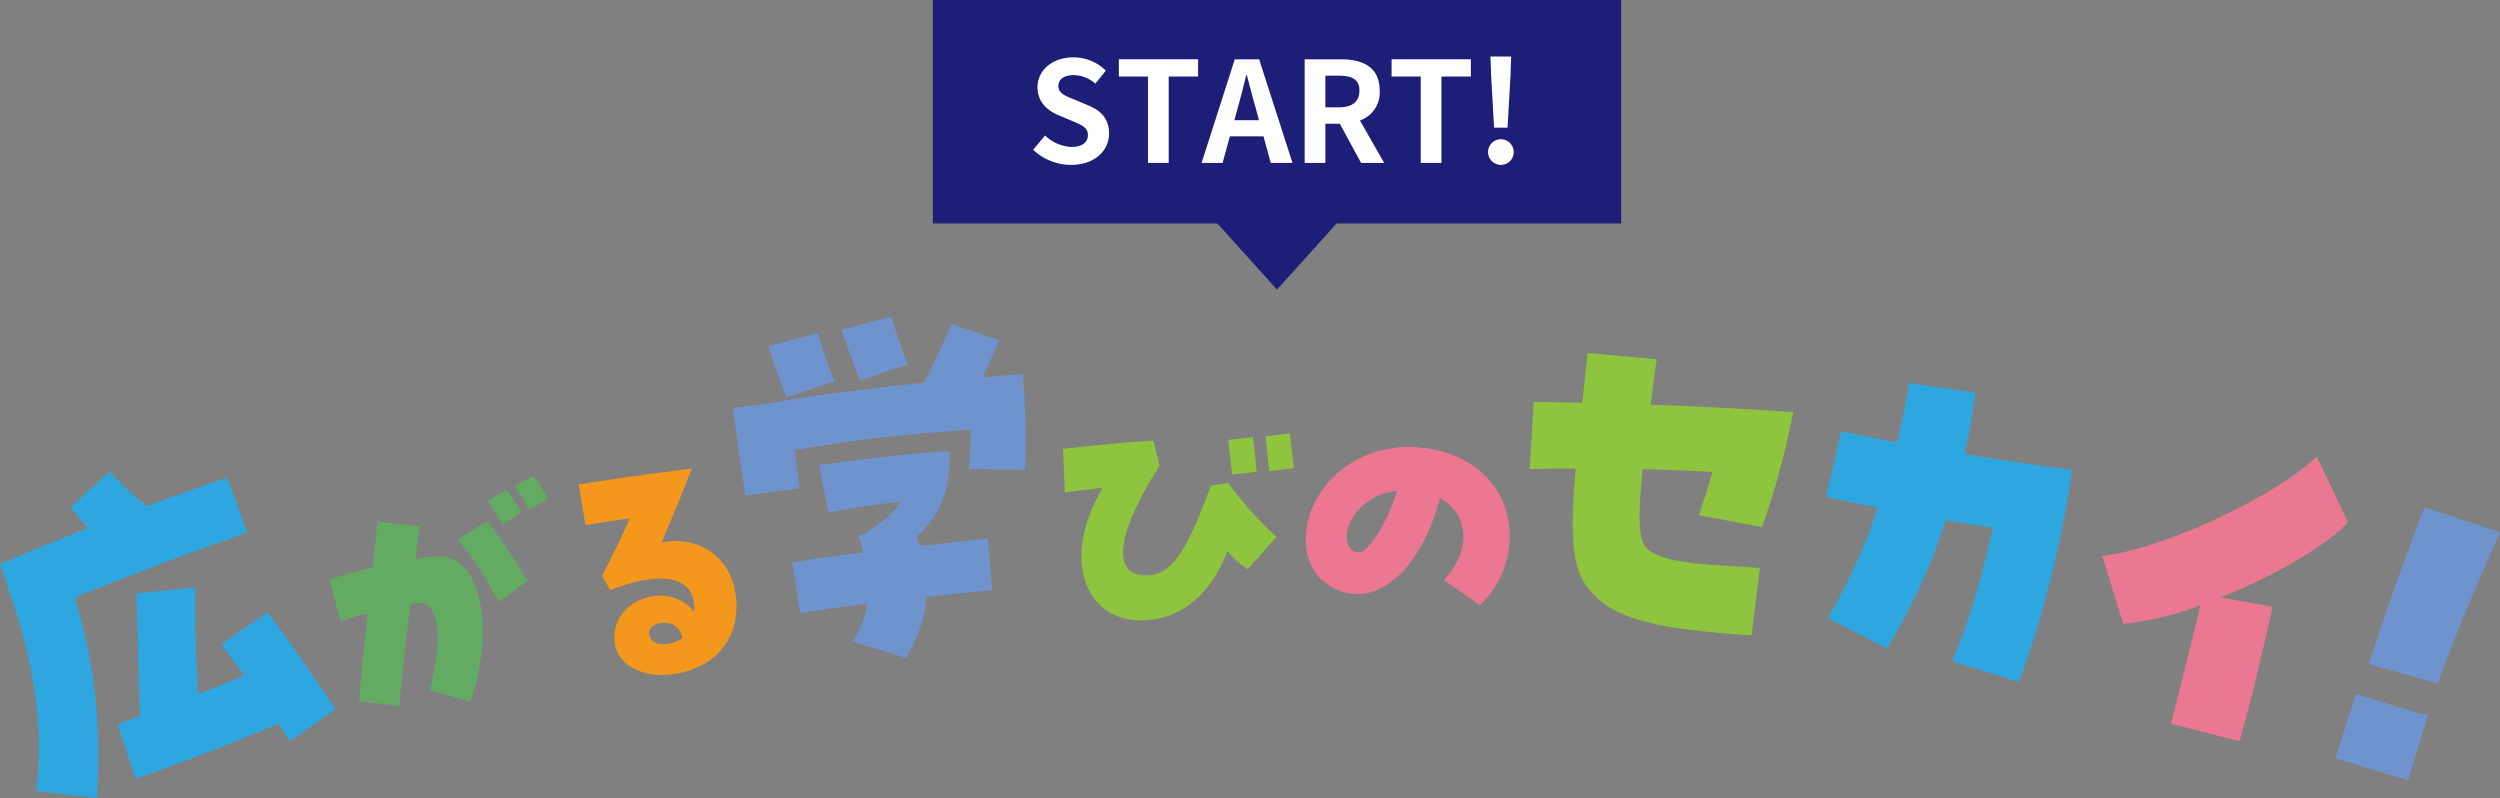 <svg xmlns="http://www.w3.org/2000/svg" width="464.22" height="148.186" viewBox="0 0 464.22 148.186">
  <rect x="0" y="0" width="464.22" height="148.186" fill="#808080" stroke="none"/>
  <defs>
    <style>
      .cls-1 {
        fill: #2ea7e0;
      }

      .cls-2 {
        fill: #63ab62;
      }

      .cls-3 {
        fill: #f3981c;
      }

      .cls-4 {
        fill: #6f94cd;
      }

      .cls-5 {
        fill: #8ec43e;
      }

      .cls-6 {
        fill: #ec7793;
      }

      .cls-7 {
        fill: #eb7892;
      }

      .cls-8 {
        fill: #1d1e78;
      }

      .cls-9 {
        fill: #fff;
      }
    </style>
  </defs>
  <g id="レイヤー_2" data-name="レイヤー 2">
    <g id="lay">
      <g>
        <path class="cls-1" d="M6.73,146.9c1.291-11.043.049-21.414-4.184-34.63L.067,104.9,0,104.689c6.2-2.555,11.657-4.794,16.4-6.647-1.049-1.11-2.075-2.38-3.306-3.813l7.282-6.73a51.1,51.1,0,0,0,6.85,6.478c5.39-1.986,12.321-4.4,14.946-5.255l3.77,10.157c-8.106,2.8-19.622,7.086-32.062,12.059,3.71,12.317,4.947,23.376,4.121,37.248ZM51.708,134.37c-9.332,3.959-15.781,6.444-26.536,10.256l-3.311-10.154c1.428-.542,2.81-.993,4.1-1.49-.271-7.629-.439-17.051-.63-22.8l10.943-1.123c-.123,4.779.04,11.374.513,19.855,3.041-1.221,5.9-2.305,8.57-3.482-1.5-2.032-2.914-4.017-4.258-5.8l8.609-5.94c3.234,4.3,8.538,11.889,12.587,17.981l-8.448,5.964C53.187,136.562,52.458,135.5,51.708,134.37Z"/>
        <path class="cls-2" d="M79.841,128.114c2.436-10.013,1.729-16.315-2.189-16.132-.408.038-.926.047-1.484.118-.948,8.488-1.992,17.727-2.028,18.985l-7.43-.868c-.036-.878.406-5.506,1.559-16.383-2.264.6-4.009,1.193-5.019,1.571l-2.072-7.773a79.542,79.542,0,0,1,8-2.226c.316-2.829.734-6.619.987-8.549l7.749.9c-.112.91-.439,3.69-.754,6.051a36.508,36.508,0,0,1,4.321-.481c7.708-.234,10.626,13.29,5.825,27Zm5.074-27.882,5.543-3.457a101.088,101.088,0,0,1,7.492,11.114l-5.395,3.893C89.843,106.545,87.347,102.77,84.915,100.232ZM90.566,93l3.465-2.011a23.648,23.648,0,0,1,2.792,4.178l-3.51,2.281C92.759,96.583,91,93.532,90.566,93Zm4.978-2.708,3.486-1.911a36.465,36.465,0,0,1,2.743,4.189l-3.492,2.121C97.786,93.864,96.353,91.367,95.544,90.294Z"/>
        <path class="cls-3" d="M114.18,119.583c-1.233-8.095,9.777-12.139,14.725-6a6.042,6.042,0,0,0-.074-1.84c-.736-4.827-6.519-5.643-15.506-2.165l-1.535-2.647c2.148-4.134,3.354-6.684,5.166-10.664-2.421.317-5.488.784-8.246,1.256l-1.257-7.577,3.871-.59c4.626-.7,9.36-1.374,17.133-2.353-2.48,6.346-3.769,9.372-5.619,13.769,6.776-1.444,12.69,2.594,13.724,9.381,1.195,7.844-3.3,13.776-11.347,15C119.534,126.021,114.793,123.605,114.18,119.583Zm12.541-1.088c-.794-4.2-6.344-3.149-6.208-.906.179,1.516,1.35,2.109,2.773,2A6.511,6.511,0,0,0,126.721,118.5Z"/>
        <path class="cls-4" d="M136.045,75.745l5.848-.675c7.75-1.431,17.985-2.794,29.693-4,1.37-2.605,3.51-7.175,5.07-10.891l8.879,2.99c-.54,1.289-1.324,3.111-3.095,6.919,2.46-.223,4.993-.452,7.459-.6a136.566,136.566,0,0,1,.44,17.76l-10.373-.156c.133-2.565.3-4.7.293-7.249A274.376,274.376,0,0,0,147.553,83.6c.308,2.6.682,5.117.931,7.064l-10.091,1.351Zm6.622-11.469,9.118-2.429c1.794,5.309,2.293,6.795,3.14,8.907l-8.841,3.061C144.678,70.368,143.791,67.822,142.667,64.276Zm15.612,54.832a15.591,15.591,0,0,0,2.72-7.03c-4.54.629-8.795,1.16-12.387,1.777l-1.509-9.42c3.52-.61,8.058-1.24,13.183-1.849a16.845,16.845,0,0,0-.933-3.053l1.2-.4c3.711-2.525,5.264-3.905,6.757-5.937-4.992.452-8.367,1.049-13.465,1.948L152.1,86.329c12.616-1.652,16.3-2.058,24.279-2.561.01,7.367-1.643,11.674-6.151,15.875l.592,1.7c4.479-.479,8.959-.957,12.649-1.291l.792,9.558c-3.618.327-7.887.714-12.216,1.251a24.927,24.927,0,0,1-3.865,11.292Zm-1.955-57.891,9.118-2.43c1.2,3.54,1.9,5.665,3.134,8.836l-8.842,3.061C157.835,65.822,157.066,63.776,156.324,61.217Z"/>
        <path class="cls-5" d="M204.738,90.6c-2.132.2-4.262.461-7,.834l-.352-8.081c5.024-.53,10.451-1.173,16.8-1.532l1.131,4.652c-8.129,12.817-9.008,20.52-2.3,20.355,4.424-.109,7.227-4.044,11.8-16.621l3.242-.537a68.376,68.376,0,0,0,8.946,10l-5.295,6.031a16.367,16.367,0,0,1-3.8-3.365c-3.056,8.113-8.692,12.677-15.708,12.85C201.534,115.458,196.923,103.82,204.738,90.6Zm23.334-8.918,4.566-.519c.3,1.926.58,4.971.718,6.443l-4.565.52C228.659,86.912,228.4,84.527,228.072,81.686Zm6.953-.679,4.464-.517c.184,1.267.5,3.905.769,6.442l-4.615.571C235.5,85.625,235.172,82.834,235.025,81.007Z"/>
        <path class="cls-6" d="M268.139,107.709c5.1-5.5,4.739-12.224-.769-15.238-3.047,11.766-10.083,19.089-16.961,17.663-5.108-1.068-8.1-4.922-7.939-10.261.275-9.253,8.907-17.189,19.737-16.868,10.371.309,18.417,6.959,18.117,17.077a17.638,17.638,0,0,1-5.556,12.3Zm-8.72-16.543c-5.816.54-9.156,5.021-9.353,8.221-.034,1.169.223,2.8,1.993,3.163C253.878,102.96,257.505,97.369,259.419,91.166Z"/>
        <path class="cls-5" d="M294.806,109.1c-2.876-3.69-3.3-9.491-2.229-22.088q-4.046-.039-8.544.1l.766-12.479,9.032.163c.255-2.822.61-5.927.984-9.249l12.808,1.162c-.427,3.1-.828,5.907-1.13,8.433,9.09.313,17.583.791,26.5,1.381a152.238,152.238,0,0,1-5.8,21.36L315.43,95.648c.987-2.829,1.8-5.381,2.55-8.012-4.137-.23-8.425-.4-12.938-.517-1.083,10.334-.648,13.583.983,14.9,3.343,2.564,9.743,2.78,20.774,3.415l-1.576,12.551c-2.322-.138-4.493-.335-6.518-.518C304.378,116.167,298.6,113.964,294.806,109.1Z"/>
        <path class="cls-1" d="M362.51,122.809a141.911,141.911,0,0,0,7.51-24.823c-2.735-.381-5.674-.869-8.684-1.369a114.235,114.235,0,0,1-10.95,23.811l-10.992-5.655A107.429,107.429,0,0,0,348.686,94.3c-3.56-.738-6.9-1.441-9.6-2.036l2.835-12.2c3.059.655,6.546,1.382,10.333,2.084.917-3.75,1.68-7.454,2.275-11.037l12.22,1.808A87.945,87.945,0,0,1,364.781,84.3c6.808,1.131,13.784,2.142,19.984,2.95-.226,1.362-.369,2.664-.595,4.026-2.833,17.057-7.805,31.919-9.332,35.347Z"/>
        <path class="cls-7" d="M408.581,112.387a57.176,57.176,0,0,1-14.311,3.461l-3.894-12.622c11.109-1.206,32.065-10.992,39.826-18.455l5.8,12.21c-3.671,4.085-13.661,10-23.676,13.964l9.683,1.729c-1.933,8.431-3.814,16.949-6.168,24.972l-12.74-3.262C404.72,128.349,407.12,118.388,408.581,112.387Z"/>
        <path class="cls-4" d="M437.458,128.867l13.343,4.085c-1.431,4.731-2.262,7.211-3.624,11.965L433.7,140.786C435.1,136.124,436.027,133.6,437.458,128.867Zm12.753-34.652L464.22,98.83c-3.941,8.794-8.3,19.057-11.55,28.082l-12.815-3.6C442.97,113.55,447.26,101.655,450.211,94.215Z"/>
      </g>
      <g>
        <polygon class="cls-8" points="237.123 53.773 223.57 38.746 250.676 38.746 237.123 53.773"/>
        <rect class="cls-8" x="173.215" width="127.815" height="41.492"/>
        <g>
          <path class="cls-9" d="M191.845,27.809l2.21-2.653a7.57,7.57,0,0,0,4.888,2.132c2,0,3.068-.858,3.068-2.21,0-1.43-1.17-1.872-2.886-2.6l-2.574-1.092c-1.95-.806-3.9-2.366-3.9-5.174,0-3.146,2.756-5.565,6.656-5.565a8.539,8.539,0,0,1,6.032,2.471l-1.95,2.418a6.138,6.138,0,0,0-4.082-1.586c-1.69,0-2.782.754-2.782,2.028,0,1.378,1.378,1.872,3.017,2.522l2.521,1.066c2.34.962,3.875,2.444,3.875,5.226,0,3.146-2.626,5.824-7.073,5.824A10.252,10.252,0,0,1,191.845,27.809Z"/>
          <path class="cls-9" d="M213.165,14.21h-5.409v-3.2h14.717v3.2h-5.46V30.252h-3.848Z"/>
          <path class="cls-9" d="M234.615,25.313h-6.24l-1.352,4.939h-3.9l6.162-19.24h4.524L240,30.252h-4.031Zm-.832-2.991-.572-2.106c-.6-2-1.118-4.212-1.69-6.292h-.1c-.494,2.106-1.066,4.29-1.638,6.292l-.572,2.106Z"/>
          <path class="cls-9" d="M252.737,30.252l-3.952-7.28h-2.679v7.28h-3.848V11.012h6.708c4.031,0,7.229,1.4,7.229,5.824a5.508,5.508,0,0,1-3.666,5.538l4.5,7.878ZM246.106,19.93h2.5c2.471,0,3.822-1.04,3.822-3.094,0-2.08-1.351-2.782-3.822-2.782h-2.5Z"/>
          <path class="cls-9" d="M263.812,14.21H258.4v-3.2H273.12v3.2h-5.46V30.252h-3.848Z"/>
          <path class="cls-9" d="M276.318,28.12a2.382,2.382,0,1,1,2.366,2.5A2.389,2.389,0,0,1,276.318,28.12Zm.571-14.014-.13-3.614h3.849l-.13,3.614-.546,9.594h-2.5Z"/>
        </g>
      </g>
    </g>
  </g>
</svg>
